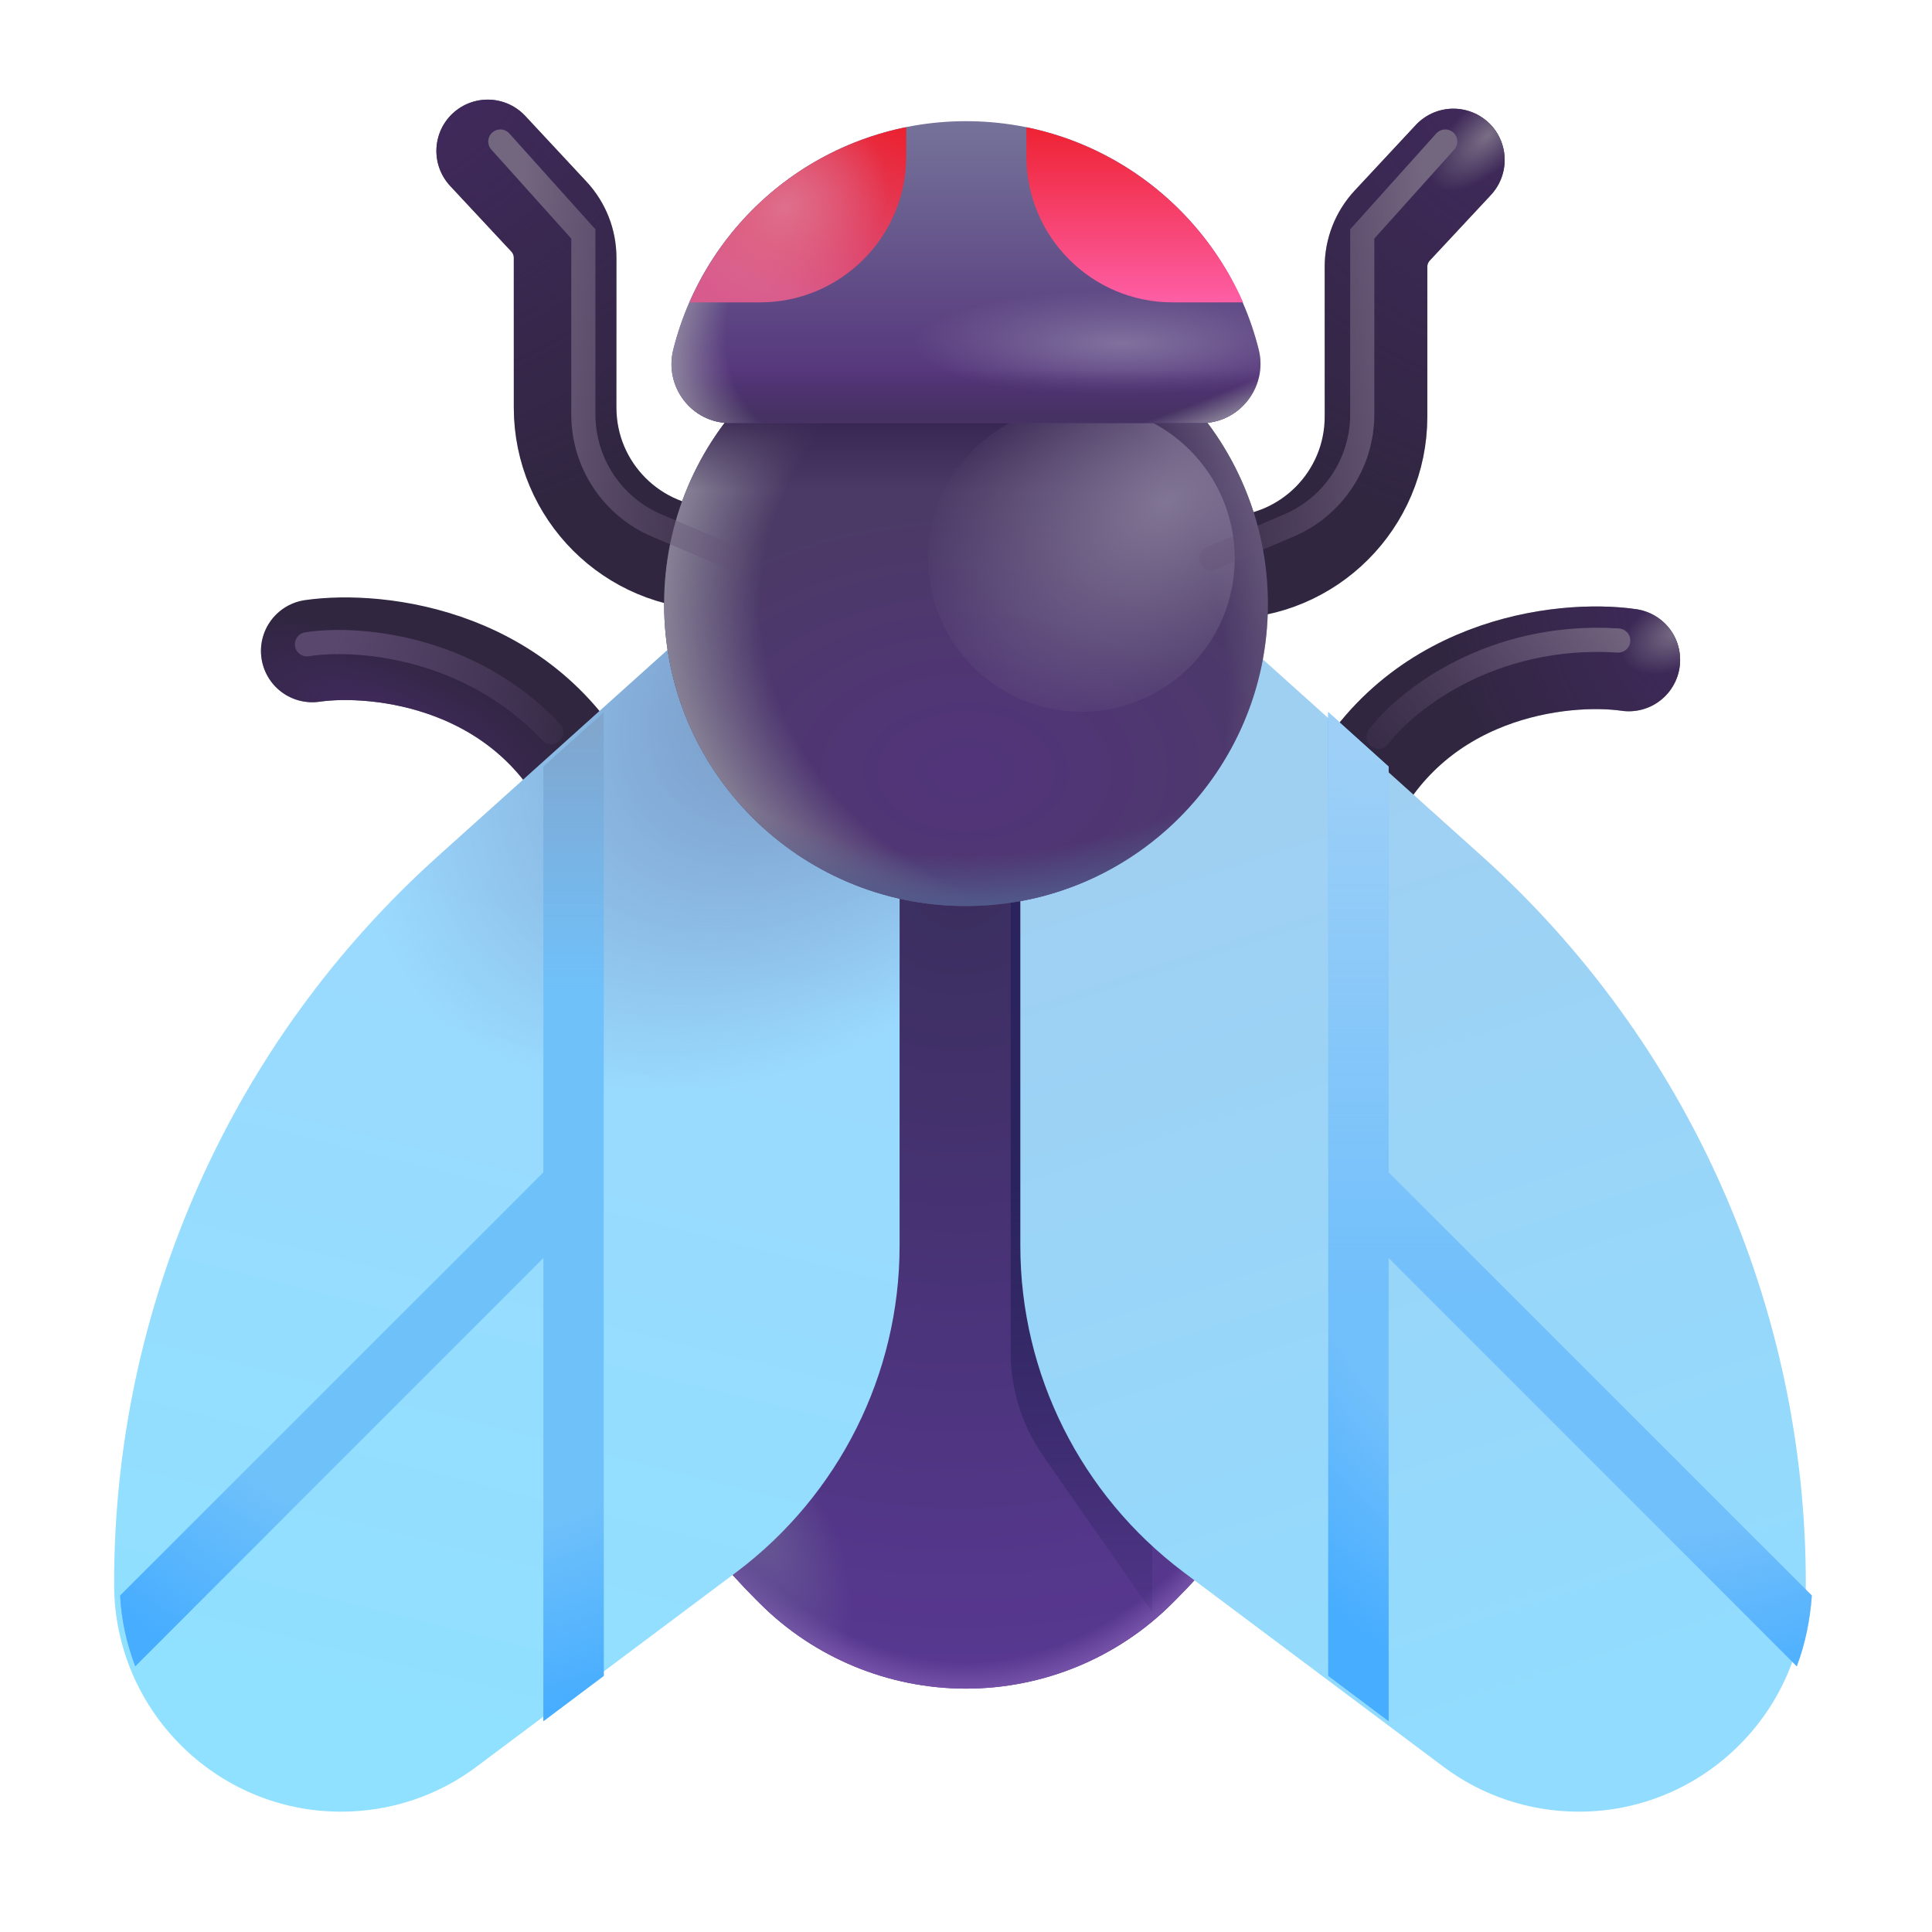 <svg width="32" height="32" viewBox="0 0 32 32" fill="none" xmlns="http://www.w3.org/2000/svg">
<path d="M5.172 10.781C6.255 10.625 8.797 10.891 9.891 13.312" stroke="#302640" stroke-width="1.7" stroke-linecap="round"/>
<path d="M5.172 10.781C6.255 10.625 8.797 10.891 9.891 13.312" stroke="url(#paint0_radial_28327_6864)" stroke-width="1.7" stroke-linecap="round"/>
<path d="M8.078 2.5L9.091 3.587C9.264 3.772 9.36 4.016 9.36 4.269V6.75C9.36 8.131 10.479 9.25 11.86 9.25H12.766" stroke="#302640" stroke-width="1.7" stroke-linecap="round"/>
<path d="M8.078 2.5L9.091 3.587C9.264 3.772 9.36 4.016 9.36 4.269V6.75C9.36 8.131 10.479 9.25 11.86 9.25H12.766" stroke="url(#paint1_radial_28327_6864)" stroke-width="1.7" stroke-linecap="round"/>
<g filter="url(#filter0_i_28327_6864)">
<path d="M26.828 10.781C25.745 10.625 23.203 10.891 22.11 13.312" stroke="#302640" stroke-width="1.7" stroke-linecap="round"/>
<path d="M26.828 10.781C25.745 10.625 23.203 10.891 22.11 13.312" stroke="url(#paint2_radial_28327_6864)" stroke-width="1.7" stroke-linecap="round"/>
<path d="M26.828 10.781C25.745 10.625 23.203 10.891 22.11 13.312" stroke="url(#paint3_radial_28327_6864)" stroke-width="1.7" stroke-linecap="round"/>
</g>
<g filter="url(#filter1_i_28327_6864)">
<path d="M23.922 2.5L22.909 3.587C22.737 3.772 22.641 4.016 22.641 4.269V6.75C22.641 8.131 21.522 9.25 20.141 9.25H19.235" stroke="#302640" stroke-width="1.7" stroke-linecap="round"/>
<path d="M23.922 2.5L22.909 3.587C22.737 3.772 22.641 4.016 22.641 4.269V6.75C22.641 8.131 21.522 9.25 20.141 9.25H19.235" stroke="url(#paint4_radial_28327_6864)" stroke-width="1.7" stroke-linecap="round"/>
<path d="M23.922 2.5L22.909 3.587C22.737 3.772 22.641 4.016 22.641 4.269V6.75C22.641 8.131 21.522 9.25 20.141 9.25H19.235" stroke="url(#paint5_radial_28327_6864)" stroke-width="1.7" stroke-linecap="round"/>
</g>
<path d="M19 12.007H16H13C8.67 15.788 8.45 22.432 12.52 26.492L12.59 26.562C13.49 27.46 14.72 27.969 16 27.969C17.28 27.969 18.51 27.46 19.41 26.562L19.48 26.492C23.55 22.432 23.33 15.788 19 12.007Z" fill="url(#paint6_radial_28327_6864)"/>
<path d="M19 12.007H16H13C8.67 15.788 8.45 22.432 12.52 26.492L12.59 26.562C13.49 27.46 14.72 27.969 16 27.969C17.28 27.969 18.51 27.46 19.41 26.562L19.48 26.492C23.55 22.432 23.33 15.788 19 12.007Z" fill="url(#paint7_radial_28327_6864)"/>
<path d="M19 12.007H16H13C8.67 15.788 8.45 22.432 12.52 26.492L12.59 26.562C13.49 27.46 14.72 27.969 16 27.969C17.28 27.969 18.51 27.46 19.41 26.562L19.48 26.492C23.55 22.432 23.33 15.788 19 12.007Z" fill="url(#paint8_radial_28327_6864)"/>
<g filter="url(#filter2_f_28327_6864)">
<path d="M16.74 22.401V14.688L19.084 14.875V26.703L17.28 24.117C16.929 23.614 16.74 23.015 16.74 22.401Z" fill="url(#paint9_linear_28327_6864)"/>
</g>
<g filter="url(#filter3_iii_28327_6864)">
<path d="M12 10.007L7.37 14.167C3.93 17.247 1.98 21.647 1.99 26.257C2 28.327 3.68 30.007 5.75 30.007C6.56 30.007 7.35 29.747 8 29.257L12.3 26.037C14 24.757 15 22.757 15 20.637V10.007H12Z" fill="url(#paint10_linear_28327_6864)"/>
<path d="M12 10.007L7.37 14.167C3.93 17.247 1.98 21.647 1.99 26.257C2 28.327 3.68 30.007 5.75 30.007C6.56 30.007 7.35 29.747 8 29.257L12.3 26.037C14 24.757 15 22.757 15 20.637V10.007H12Z" fill="url(#paint11_radial_28327_6864)"/>
</g>
<path d="M2.24 27.598L9 20.837V28.508L10 27.758V11.797L9 12.697V19.418L1.99 26.427C2.01 26.837 2.1 27.227 2.24 27.598Z" fill="#6FC1FA"/>
<path d="M2.24 27.598L9 20.837V28.508L10 27.758V11.797L9 12.697V19.418L1.99 26.427C2.01 26.837 2.1 27.227 2.24 27.598Z" fill="url(#paint12_linear_28327_6864)"/>
<path d="M2.24 27.598L9 20.837V28.508L10 27.758V11.797L9 12.697V19.418L1.99 26.427C2.01 26.837 2.1 27.227 2.24 27.598Z" fill="url(#paint13_radial_28327_6864)"/>
<g filter="url(#filter4_iii_28327_6864)">
<path d="M20 10.007L24.63 14.167C28.06 17.247 30.02 21.647 30.01 26.267C30 28.327 28.32 30.007 26.25 30.007C25.44 30.007 24.65 29.747 24 29.257L19.7 26.037C18 24.757 17 22.757 17 20.637V10.007H20Z" fill="url(#paint14_linear_28327_6864)"/>
</g>
<path d="M29.76 27.598L23 20.837V28.508L22 27.758V11.797L23 12.697V19.418L30.01 26.427C29.98 26.837 29.9 27.227 29.76 27.598Z" fill="#71BFFB"/>
<path d="M29.76 27.598L23 20.837V28.508L22 27.758V11.797L23 12.697V19.418L30.01 26.427C29.98 26.837 29.9 27.227 29.76 27.598Z" fill="url(#paint15_radial_28327_6864)"/>
<path d="M29.76 27.598L23 20.837V28.508L22 27.758V11.797L23 12.697V19.418L30.01 26.427C29.98 26.837 29.9 27.227 29.76 27.598Z" fill="url(#paint16_linear_28327_6864)"/>
<path d="M16 15.007C18.762 15.007 21 12.769 21 10.007C21 7.246 18.762 5.007 16 5.007C13.239 5.007 11 7.246 11 10.007C11 12.769 13.239 15.007 16 15.007Z" fill="url(#paint17_radial_28327_6864)"/>
<path d="M16 15.007C18.762 15.007 21 12.769 21 10.007C21 7.246 18.762 5.007 16 5.007C13.239 5.007 11 7.246 11 10.007C11 12.769 13.239 15.007 16 15.007Z" fill="url(#paint18_radial_28327_6864)"/>
<path d="M16 15.007C18.762 15.007 21 12.769 21 10.007C21 7.246 18.762 5.007 16 5.007C13.239 5.007 11 7.246 11 10.007C11 12.769 13.239 15.007 16 15.007Z" fill="url(#paint19_radial_28327_6864)"/>
<path d="M16 15.007C18.762 15.007 21 12.769 21 10.007C21 7.246 18.762 5.007 16 5.007C13.239 5.007 11 7.246 11 10.007C11 12.769 13.239 15.007 16 15.007Z" fill="url(#paint20_linear_28327_6864)"/>
<path d="M16 15.007C18.762 15.007 21 12.769 21 10.007C21 7.246 18.762 5.007 16 5.007C13.239 5.007 11 7.246 11 10.007C11 12.769 13.239 15.007 16 15.007Z" fill="url(#paint21_radial_28327_6864)"/>
<g filter="url(#filter5_f_28327_6864)">
<circle cx="17.912" cy="9.25" r="2.539" fill="url(#paint22_radial_28327_6864)"/>
</g>
<path d="M16 2.007C13.66 2.007 11.69 3.617 11.15 5.797C11 6.407 11.46 7.007 12.09 7.007H19.9C20.53 7.007 21 6.407 20.85 5.797C20.31 3.617 18.34 2.007 16 2.007Z" fill="url(#paint23_linear_28327_6864)"/>
<path d="M16 2.007C13.66 2.007 11.69 3.617 11.15 5.797C11 6.407 11.46 7.007 12.09 7.007H19.9C20.53 7.007 21 6.407 20.85 5.797C20.31 3.617 18.34 2.007 16 2.007Z" fill="url(#paint24_radial_28327_6864)"/>
<path d="M16 2.007C13.66 2.007 11.69 3.617 11.15 5.797C11 6.407 11.46 7.007 12.09 7.007H19.9C20.53 7.007 21 6.407 20.85 5.797C20.31 3.617 18.34 2.007 16 2.007Z" fill="url(#paint25_linear_28327_6864)"/>
<path d="M16 2.007C13.66 2.007 11.69 3.617 11.15 5.797C11 6.407 11.46 7.007 12.09 7.007H19.9C20.53 7.007 21 6.407 20.85 5.797C20.31 3.617 18.34 2.007 16 2.007Z" fill="url(#paint26_radial_28327_6864)"/>
<path d="M15 2.108C13.39 2.438 12.06 3.538 11.42 5.008H12.59C13.92 5.008 15.01 3.928 15.01 2.588V2.108H15Z" fill="url(#paint27_linear_28327_6864)"/>
<path d="M15 2.108C13.39 2.438 12.06 3.538 11.42 5.008H12.59C13.92 5.008 15.01 3.928 15.01 2.588V2.108H15Z" fill="url(#paint28_radial_28327_6864)"/>
<path d="M17 2.108V2.588C17 3.918 18.08 5.008 19.42 5.008H20.59C19.94 3.538 18.61 2.438 17 2.108Z" fill="url(#paint29_linear_28327_6864)"/>
<g filter="url(#filter6_f_28327_6864)">
<path d="M5.084 10.672C5.855 10.547 7.743 10.662 9.131 12.125" stroke="url(#paint30_linear_28327_6864)" stroke-width="0.4" stroke-linecap="round"/>
</g>
<g filter="url(#filter7_f_28327_6864)">
<path d="M8.287 2.344L9.662 3.875V6.864C9.662 7.667 10.142 8.391 10.88 8.705L12.162 9.25" stroke="url(#paint31_linear_28327_6864)" stroke-width="0.4" stroke-linecap="round"/>
</g>
<g filter="url(#filter8_f_28327_6864)">
<path d="M23.938 2.344L22.563 3.875V6.864C22.563 7.667 22.083 8.391 21.345 8.705L20.063 9.25" stroke="url(#paint32_linear_28327_6864)" stroke-width="0.4" stroke-linecap="round"/>
</g>
<g filter="url(#filter9_f_28327_6864)">
<path d="M22.834 12.203C23.277 11.615 24.69 10.472 26.803 10.609" stroke="url(#paint33_linear_28327_6864)" stroke-width="0.4" stroke-linecap="round"/>
</g>
<defs>
<filter id="filter0_i_28327_6864" x="21.259" y="9.895" width="6.569" height="4.417" filterUnits="userSpaceOnUse" color-interpolation-filters="sRGB">
<feFlood flood-opacity="0" result="BackgroundImageFix"/>
<feBlend mode="normal" in="SourceGraphic" in2="BackgroundImageFix" result="shape"/>
<feColorMatrix in="SourceAlpha" type="matrix" values="0 0 0 0 0 0 0 0 0 0 0 0 0 0 0 0 0 0 127 0" result="hardAlpha"/>
<feOffset dx="0.15" dy="0.15"/>
<feGaussianBlur stdDeviation="0.125"/>
<feComposite in2="hardAlpha" operator="arithmetic" k2="-1" k3="1"/>
<feColorMatrix type="matrix" values="0 0 0 0 0.392 0 0 0 0 0.329 0 0 0 0 0.408 0 0 0 1 0"/>
<feBlend mode="normal" in2="shape" result="effect1_innerShadow_28327_6864"/>
</filter>
<filter id="filter1_i_28327_6864" x="18.385" y="1.65" width="6.538" height="8.6" filterUnits="userSpaceOnUse" color-interpolation-filters="sRGB">
<feFlood flood-opacity="0" result="BackgroundImageFix"/>
<feBlend mode="normal" in="SourceGraphic" in2="BackgroundImageFix" result="shape"/>
<feColorMatrix in="SourceAlpha" type="matrix" values="0 0 0 0 0 0 0 0 0 0 0 0 0 0 0 0 0 0 127 0" result="hardAlpha"/>
<feOffset dx="0.15" dy="0.15"/>
<feGaussianBlur stdDeviation="0.125"/>
<feComposite in2="hardAlpha" operator="arithmetic" k2="-1" k3="1"/>
<feColorMatrix type="matrix" values="0 0 0 0 0.392 0 0 0 0 0.329 0 0 0 0 0.408 0 0 0 1 0"/>
<feBlend mode="normal" in2="shape" result="effect1_innerShadow_28327_6864"/>
</filter>
<filter id="filter2_f_28327_6864" x="16.24" y="14.188" width="3.344" height="13.016" filterUnits="userSpaceOnUse" color-interpolation-filters="sRGB">
<feFlood flood-opacity="0" result="BackgroundImageFix"/>
<feBlend mode="normal" in="SourceGraphic" in2="BackgroundImageFix" result="shape"/>
<feGaussianBlur stdDeviation="0.25" result="effect1_foregroundBlur_28327_6864"/>
</filter>
<filter id="filter3_iii_28327_6864" x="1.79" y="9.757" width="13.31" height="20.5" filterUnits="userSpaceOnUse" color-interpolation-filters="sRGB">
<feFlood flood-opacity="0" result="BackgroundImageFix"/>
<feBlend mode="normal" in="SourceGraphic" in2="BackgroundImageFix" result="shape"/>
<feColorMatrix in="SourceAlpha" type="matrix" values="0 0 0 0 0 0 0 0 0 0 0 0 0 0 0 0 0 0 127 0" result="hardAlpha"/>
<feOffset dy="0.25"/>
<feGaussianBlur stdDeviation="0.125"/>
<feComposite in2="hardAlpha" operator="arithmetic" k2="-1" k3="1"/>
<feColorMatrix type="matrix" values="0 0 0 0 0.698 0 0 0 0 0.859 0 0 0 0 0.902 0 0 0 1 0"/>
<feBlend mode="normal" in2="shape" result="effect1_innerShadow_28327_6864"/>
<feColorMatrix in="SourceAlpha" type="matrix" values="0 0 0 0 0 0 0 0 0 0 0 0 0 0 0 0 0 0 127 0" result="hardAlpha"/>
<feOffset dx="0.1" dy="-0.25"/>
<feGaussianBlur stdDeviation="0.125"/>
<feComposite in2="hardAlpha" operator="arithmetic" k2="-1" k3="1"/>
<feColorMatrix type="matrix" values="0 0 0 0 0.494 0 0 0 0 0.733 0 0 0 0 1 0 0 0 1 0"/>
<feBlend mode="normal" in2="effect1_innerShadow_28327_6864" result="effect2_innerShadow_28327_6864"/>
<feColorMatrix in="SourceAlpha" type="matrix" values="0 0 0 0 0 0 0 0 0 0 0 0 0 0 0 0 0 0 127 0" result="hardAlpha"/>
<feOffset dx="-0.2"/>
<feGaussianBlur stdDeviation="0.125"/>
<feComposite in2="hardAlpha" operator="arithmetic" k2="-1" k3="1"/>
<feColorMatrix type="matrix" values="0 0 0 0 0.627 0 0 0 0 0.914 0 0 0 0 1 0 0 0 1 0"/>
<feBlend mode="normal" in2="effect2_innerShadow_28327_6864" result="effect3_innerShadow_28327_6864"/>
</filter>
<filter id="filter4_iii_28327_6864" x="16.8" y="9.757" width="13.31" height="20.5" filterUnits="userSpaceOnUse" color-interpolation-filters="sRGB">
<feFlood flood-opacity="0" result="BackgroundImageFix"/>
<feBlend mode="normal" in="SourceGraphic" in2="BackgroundImageFix" result="shape"/>
<feColorMatrix in="SourceAlpha" type="matrix" values="0 0 0 0 0 0 0 0 0 0 0 0 0 0 0 0 0 0 127 0" result="hardAlpha"/>
<feOffset dy="0.25"/>
<feGaussianBlur stdDeviation="0.125"/>
<feComposite in2="hardAlpha" operator="arithmetic" k2="-1" k3="1"/>
<feColorMatrix type="matrix" values="0 0 0 0 0.698 0 0 0 0 0.859 0 0 0 0 0.902 0 0 0 1 0"/>
<feBlend mode="normal" in2="shape" result="effect1_innerShadow_28327_6864"/>
<feColorMatrix in="SourceAlpha" type="matrix" values="0 0 0 0 0 0 0 0 0 0 0 0 0 0 0 0 0 0 127 0" result="hardAlpha"/>
<feOffset dx="0.1" dy="-0.25"/>
<feGaussianBlur stdDeviation="0.125"/>
<feComposite in2="hardAlpha" operator="arithmetic" k2="-1" k3="1"/>
<feColorMatrix type="matrix" values="0 0 0 0 0.494 0 0 0 0 0.733 0 0 0 0 1 0 0 0 1 0"/>
<feBlend mode="normal" in2="effect1_innerShadow_28327_6864" result="effect2_innerShadow_28327_6864"/>
<feColorMatrix in="SourceAlpha" type="matrix" values="0 0 0 0 0 0 0 0 0 0 0 0 0 0 0 0 0 0 127 0" result="hardAlpha"/>
<feOffset dx="-0.2"/>
<feGaussianBlur stdDeviation="0.125"/>
<feComposite in2="hardAlpha" operator="arithmetic" k2="-1" k3="1"/>
<feColorMatrix type="matrix" values="0 0 0 0 0.627 0 0 0 0 0.914 0 0 0 0 1 0 0 0 1 0"/>
<feBlend mode="normal" in2="effect2_innerShadow_28327_6864" result="effect3_innerShadow_28327_6864"/>
</filter>
<filter id="filter5_f_28327_6864" x="14.373" y="5.711" width="7.079" height="7.079" filterUnits="userSpaceOnUse" color-interpolation-filters="sRGB">
<feFlood flood-opacity="0" result="BackgroundImageFix"/>
<feBlend mode="normal" in="SourceGraphic" in2="BackgroundImageFix" result="shape"/>
<feGaussianBlur stdDeviation="0.5" result="effect1_foregroundBlur_28327_6864"/>
</filter>
<filter id="filter6_f_28327_6864" x="4.384" y="9.934" width="5.447" height="2.891" filterUnits="userSpaceOnUse" color-interpolation-filters="sRGB">
<feFlood flood-opacity="0" result="BackgroundImageFix"/>
<feBlend mode="normal" in="SourceGraphic" in2="BackgroundImageFix" result="shape"/>
<feGaussianBlur stdDeviation="0.25" result="effect1_foregroundBlur_28327_6864"/>
</filter>
<filter id="filter7_f_28327_6864" x="7.587" y="1.644" width="5.275" height="8.306" filterUnits="userSpaceOnUse" color-interpolation-filters="sRGB">
<feFlood flood-opacity="0" result="BackgroundImageFix"/>
<feBlend mode="normal" in="SourceGraphic" in2="BackgroundImageFix" result="shape"/>
<feGaussianBlur stdDeviation="0.25" result="effect1_foregroundBlur_28327_6864"/>
</filter>
<filter id="filter8_f_28327_6864" x="19.363" y="1.644" width="5.275" height="8.306" filterUnits="userSpaceOnUse" color-interpolation-filters="sRGB">
<feFlood flood-opacity="0" result="BackgroundImageFix"/>
<feBlend mode="normal" in="SourceGraphic" in2="BackgroundImageFix" result="shape"/>
<feGaussianBlur stdDeviation="0.25" result="effect1_foregroundBlur_28327_6864"/>
</filter>
<filter id="filter9_f_28327_6864" x="22.134" y="9.898" width="5.369" height="3.005" filterUnits="userSpaceOnUse" color-interpolation-filters="sRGB">
<feFlood flood-opacity="0" result="BackgroundImageFix"/>
<feBlend mode="normal" in="SourceGraphic" in2="BackgroundImageFix" result="shape"/>
<feGaussianBlur stdDeviation="0.25" result="effect1_foregroundBlur_28327_6864"/>
</filter>
<radialGradient id="paint0_radial_28327_6864" cx="0" cy="0" r="1" gradientUnits="userSpaceOnUse" gradientTransform="translate(6.396 12.029) rotate(-68.116) scale(1.383 3.564)">
<stop stop-color="#432A61"/>
<stop offset="1" stop-color="#432A61" stop-opacity="0"/>
</radialGradient>
<radialGradient id="paint1_radial_28327_6864" cx="0" cy="0" r="1" gradientUnits="userSpaceOnUse" gradientTransform="translate(6.365 0.875) rotate(61.14) scale(8.028 8.871)">
<stop stop-color="#432A61"/>
<stop offset="1" stop-color="#432A61" stop-opacity="0"/>
</radialGradient>
<radialGradient id="paint2_radial_28327_6864" cx="0" cy="0" r="1" gradientUnits="userSpaceOnUse" gradientTransform="translate(28.553 10.127) rotate(145.567) scale(4.73 5.765)">
<stop stop-color="#432A61"/>
<stop offset="1" stop-color="#432A61" stop-opacity="0"/>
</radialGradient>
<radialGradient id="paint3_radial_28327_6864" cx="0" cy="0" r="1" gradientUnits="userSpaceOnUse" gradientTransform="translate(27.646 10.312) rotate(152.57) scale(1.288 0.748)">
<stop stop-color="#796E85"/>
<stop offset="0.798" stop-color="#796E85" stop-opacity="0"/>
</radialGradient>
<radialGradient id="paint4_radial_28327_6864" cx="0" cy="0" r="1" gradientUnits="userSpaceOnUse" gradientTransform="translate(25.635 0.875) rotate(118.86) scale(8.028 8.871)">
<stop stop-color="#432A61"/>
<stop offset="1" stop-color="#432A61" stop-opacity="0"/>
</radialGradient>
<radialGradient id="paint5_radial_28327_6864" cx="0" cy="0" r="1" gradientUnits="userSpaceOnUse" gradientTransform="translate(24.49 2.094) rotate(137.083) scale(1.216 0.555)">
<stop stop-color="#796E85"/>
<stop offset="1" stop-color="#796E85" stop-opacity="0"/>
</radialGradient>
<radialGradient id="paint6_radial_28327_6864" cx="0" cy="0" r="1" gradientUnits="userSpaceOnUse" gradientTransform="translate(15.896 14.494) rotate(90) scale(13.156 13.188)">
<stop stop-color="#3A2E5D"/>
<stop offset="1" stop-color="#583891"/>
</radialGradient>
<radialGradient id="paint7_radial_28327_6864" cx="0" cy="0" r="1" gradientUnits="userSpaceOnUse" gradientTransform="translate(16 17.861) rotate(90) scale(10.108 6.654)">
<stop offset="0.956" stop-color="#7451A7" stop-opacity="0"/>
<stop offset="1" stop-color="#7451A7"/>
</radialGradient>
<radialGradient id="paint8_radial_28327_6864" cx="0" cy="0" r="1" gradientUnits="userSpaceOnUse" gradientTransform="translate(12.396 25.187) rotate(60.819) scale(2.756 1.236)">
<stop stop-color="#695B96"/>
<stop offset="1" stop-color="#695B96" stop-opacity="0"/>
</radialGradient>
<linearGradient id="paint9_linear_28327_6864" x1="17.912" y1="19.5" x2="17.912" y2="27.781" gradientUnits="userSpaceOnUse">
<stop stop-color="#2A235E"/>
<stop offset="1" stop-color="#2A235E" stop-opacity="0"/>
</linearGradient>
<linearGradient id="paint10_linear_28327_6864" x1="8.928" y1="13.937" x2="5.365" y2="28.312" gradientUnits="userSpaceOnUse">
<stop offset="0.011" stop-color="#9CD9FF"/>
<stop offset="1" stop-color="#90E0FF"/>
</linearGradient>
<radialGradient id="paint11_radial_28327_6864" cx="0" cy="0" r="1" gradientUnits="userSpaceOnUse" gradientTransform="translate(13.74 10.937) rotate(138.775) scale(8.725 5.737)">
<stop offset="0.172" stop-color="#7A9BC8"/>
<stop offset="1" stop-color="#7A9BC8" stop-opacity="0"/>
</radialGradient>
<linearGradient id="paint12_linear_28327_6864" x1="10" y1="12.125" x2="10" y2="16.438" gradientUnits="userSpaceOnUse">
<stop stop-color="#80A6CE"/>
<stop offset="1" stop-color="#81A8D4" stop-opacity="0"/>
</linearGradient>
<radialGradient id="paint13_radial_28327_6864" cx="0" cy="0" r="1" gradientUnits="userSpaceOnUse" gradientTransform="translate(7.865 17.5) rotate(102.176) scale(11.261 9.393)">
<stop offset="0.712" stop-color="#47ADFF" stop-opacity="0"/>
<stop offset="0.992" stop-color="#47ADFF"/>
</radialGradient>
<linearGradient id="paint14_linear_28327_6864" x1="19.928" y1="13.875" x2="24.74" y2="28.687" gradientUnits="userSpaceOnUse">
<stop stop-color="#9FD0F2"/>
<stop offset="1" stop-color="#92DCFF"/>
</linearGradient>
<radialGradient id="paint15_radial_28327_6864" cx="0" cy="0" r="1" gradientUnits="userSpaceOnUse" gradientTransform="translate(27.875 17.5) rotate(102.176) scale(11.261 9.393)">
<stop offset="0.712" stop-color="#47ADFF" stop-opacity="0"/>
<stop offset="0.992" stop-color="#47ADFF"/>
</radialGradient>
<linearGradient id="paint16_linear_28327_6864" x1="26.005" y1="12.312" x2="26.005" y2="21.375" gradientUnits="userSpaceOnUse">
<stop stop-color="#9ED0F7"/>
<stop offset="1" stop-color="#9ED0F7" stop-opacity="0"/>
</linearGradient>
<radialGradient id="paint17_radial_28327_6864" cx="0" cy="0" r="1" gradientUnits="userSpaceOnUse" gradientTransform="translate(16 12.781) rotate(-90) scale(4.469 6.615)">
<stop offset="0.01" stop-color="#52347B"/>
<stop offset="1" stop-color="#4B3A65"/>
</radialGradient>
<radialGradient id="paint18_radial_28327_6864" cx="0" cy="0" r="1" gradientUnits="userSpaceOnUse" gradientTransform="translate(19.584 10.007) rotate(180) scale(8.584 6.758)">
<stop offset="0.815" stop-color="#868095" stop-opacity="0"/>
<stop offset="1" stop-color="#868095"/>
</radialGradient>
<radialGradient id="paint19_radial_28327_6864" cx="0" cy="0" r="1" gradientUnits="userSpaceOnUse" gradientTransform="translate(16 10.007) rotate(90) scale(5 7.401)">
<stop offset="0.83" stop-color="#51598A" stop-opacity="0"/>
<stop offset="1" stop-color="#51598A"/>
</radialGradient>
<linearGradient id="paint20_linear_28327_6864" x1="16" y1="6.812" x2="16" y2="8.125" gradientUnits="userSpaceOnUse">
<stop stop-color="#362450"/>
<stop offset="1" stop-color="#362450" stop-opacity="0"/>
</linearGradient>
<radialGradient id="paint21_radial_28327_6864" cx="0" cy="0" r="1" gradientUnits="userSpaceOnUse" gradientTransform="translate(11.678 12.312) rotate(-25.767) scale(10.352 9.144)">
<stop offset="0.854" stop-color="#706483" stop-opacity="0"/>
<stop offset="1" stop-color="#706483"/>
</radialGradient>
<radialGradient id="paint22_radial_28327_6864" cx="0" cy="0" r="1" gradientUnits="userSpaceOnUse" gradientTransform="translate(19.334 8.312) rotate(140.631) scale(4.729 3.203)">
<stop stop-color="#817595"/>
<stop offset="1" stop-color="#817595" stop-opacity="0"/>
</radialGradient>
<linearGradient id="paint23_linear_28327_6864" x1="16.001" y1="2.007" x2="16.001" y2="6.469" gradientUnits="userSpaceOnUse">
<stop stop-color="#75739A"/>
<stop offset="1" stop-color="#54337A"/>
</linearGradient>
<radialGradient id="paint24_radial_28327_6864" cx="0" cy="0" r="1" gradientUnits="userSpaceOnUse" gradientTransform="translate(18.584 5.687) rotate(-90) scale(2.062 8.007)">
<stop stop-color="#81719E"/>
<stop offset="0.432" stop-color="#81719E" stop-opacity="0"/>
</radialGradient>
<linearGradient id="paint25_linear_28327_6864" x1="16" y1="6.129" x2="16" y2="6.855" gradientUnits="userSpaceOnUse">
<stop stop-color="#463263" stop-opacity="0"/>
<stop offset="1" stop-color="#463263"/>
</linearGradient>
<radialGradient id="paint26_radial_28327_6864" cx="0" cy="0" r="1" gradientUnits="userSpaceOnUse" gradientTransform="translate(20.878 1.531) rotate(149.624) scale(11.309 4.736)">
<stop offset="0.882" stop-color="#948DA2" stop-opacity="0"/>
<stop offset="0.983" stop-color="#948DA2"/>
</radialGradient>
<linearGradient id="paint27_linear_28327_6864" x1="14.834" y1="1.688" x2="13.209" y2="5.008" gradientUnits="userSpaceOnUse">
<stop stop-color="#ED1C26"/>
<stop offset="1" stop-color="#D85B8D"/>
</linearGradient>
<radialGradient id="paint28_radial_28327_6864" cx="0" cy="0" r="1" gradientUnits="userSpaceOnUse" gradientTransform="translate(13.006 3.438) rotate(136.029) scale(1.845 1.525)">
<stop stop-color="#DE6F8C"/>
<stop offset="1" stop-color="#DE6F8C" stop-opacity="0"/>
</radialGradient>
<linearGradient id="paint29_linear_28327_6864" x1="18.793" y1="1.781" x2="18.793" y2="5.375" gradientUnits="userSpaceOnUse">
<stop stop-color="#ED1C26"/>
<stop offset="1" stop-color="#FF66B3"/>
</linearGradient>
<linearGradient id="paint30_linear_28327_6864" x1="5.459" y1="10.844" x2="10.037" y2="12.625" gradientUnits="userSpaceOnUse">
<stop stop-color="#5A476D"/>
<stop offset="1" stop-color="#5A476D" stop-opacity="0"/>
</linearGradient>
<linearGradient id="paint31_linear_28327_6864" x1="8.646" y1="3.314" x2="13.661" y2="3.718" gradientUnits="userSpaceOnUse">
<stop stop-color="#73667F"/>
<stop offset="1" stop-color="#5A476D" stop-opacity="0"/>
</linearGradient>
<linearGradient id="paint32_linear_28327_6864" x1="23.579" y1="3.314" x2="18.564" y2="3.718" gradientUnits="userSpaceOnUse">
<stop stop-color="#73667F"/>
<stop offset="1" stop-color="#5A476D" stop-opacity="0"/>
</linearGradient>
<linearGradient id="paint33_linear_28327_6864" x1="27.162" y1="10.5" x2="22.818" y2="13.962" gradientUnits="userSpaceOnUse">
<stop stop-color="#73667F"/>
<stop offset="1" stop-color="#5A476D" stop-opacity="0"/>
</linearGradient>
</defs>
</svg>
